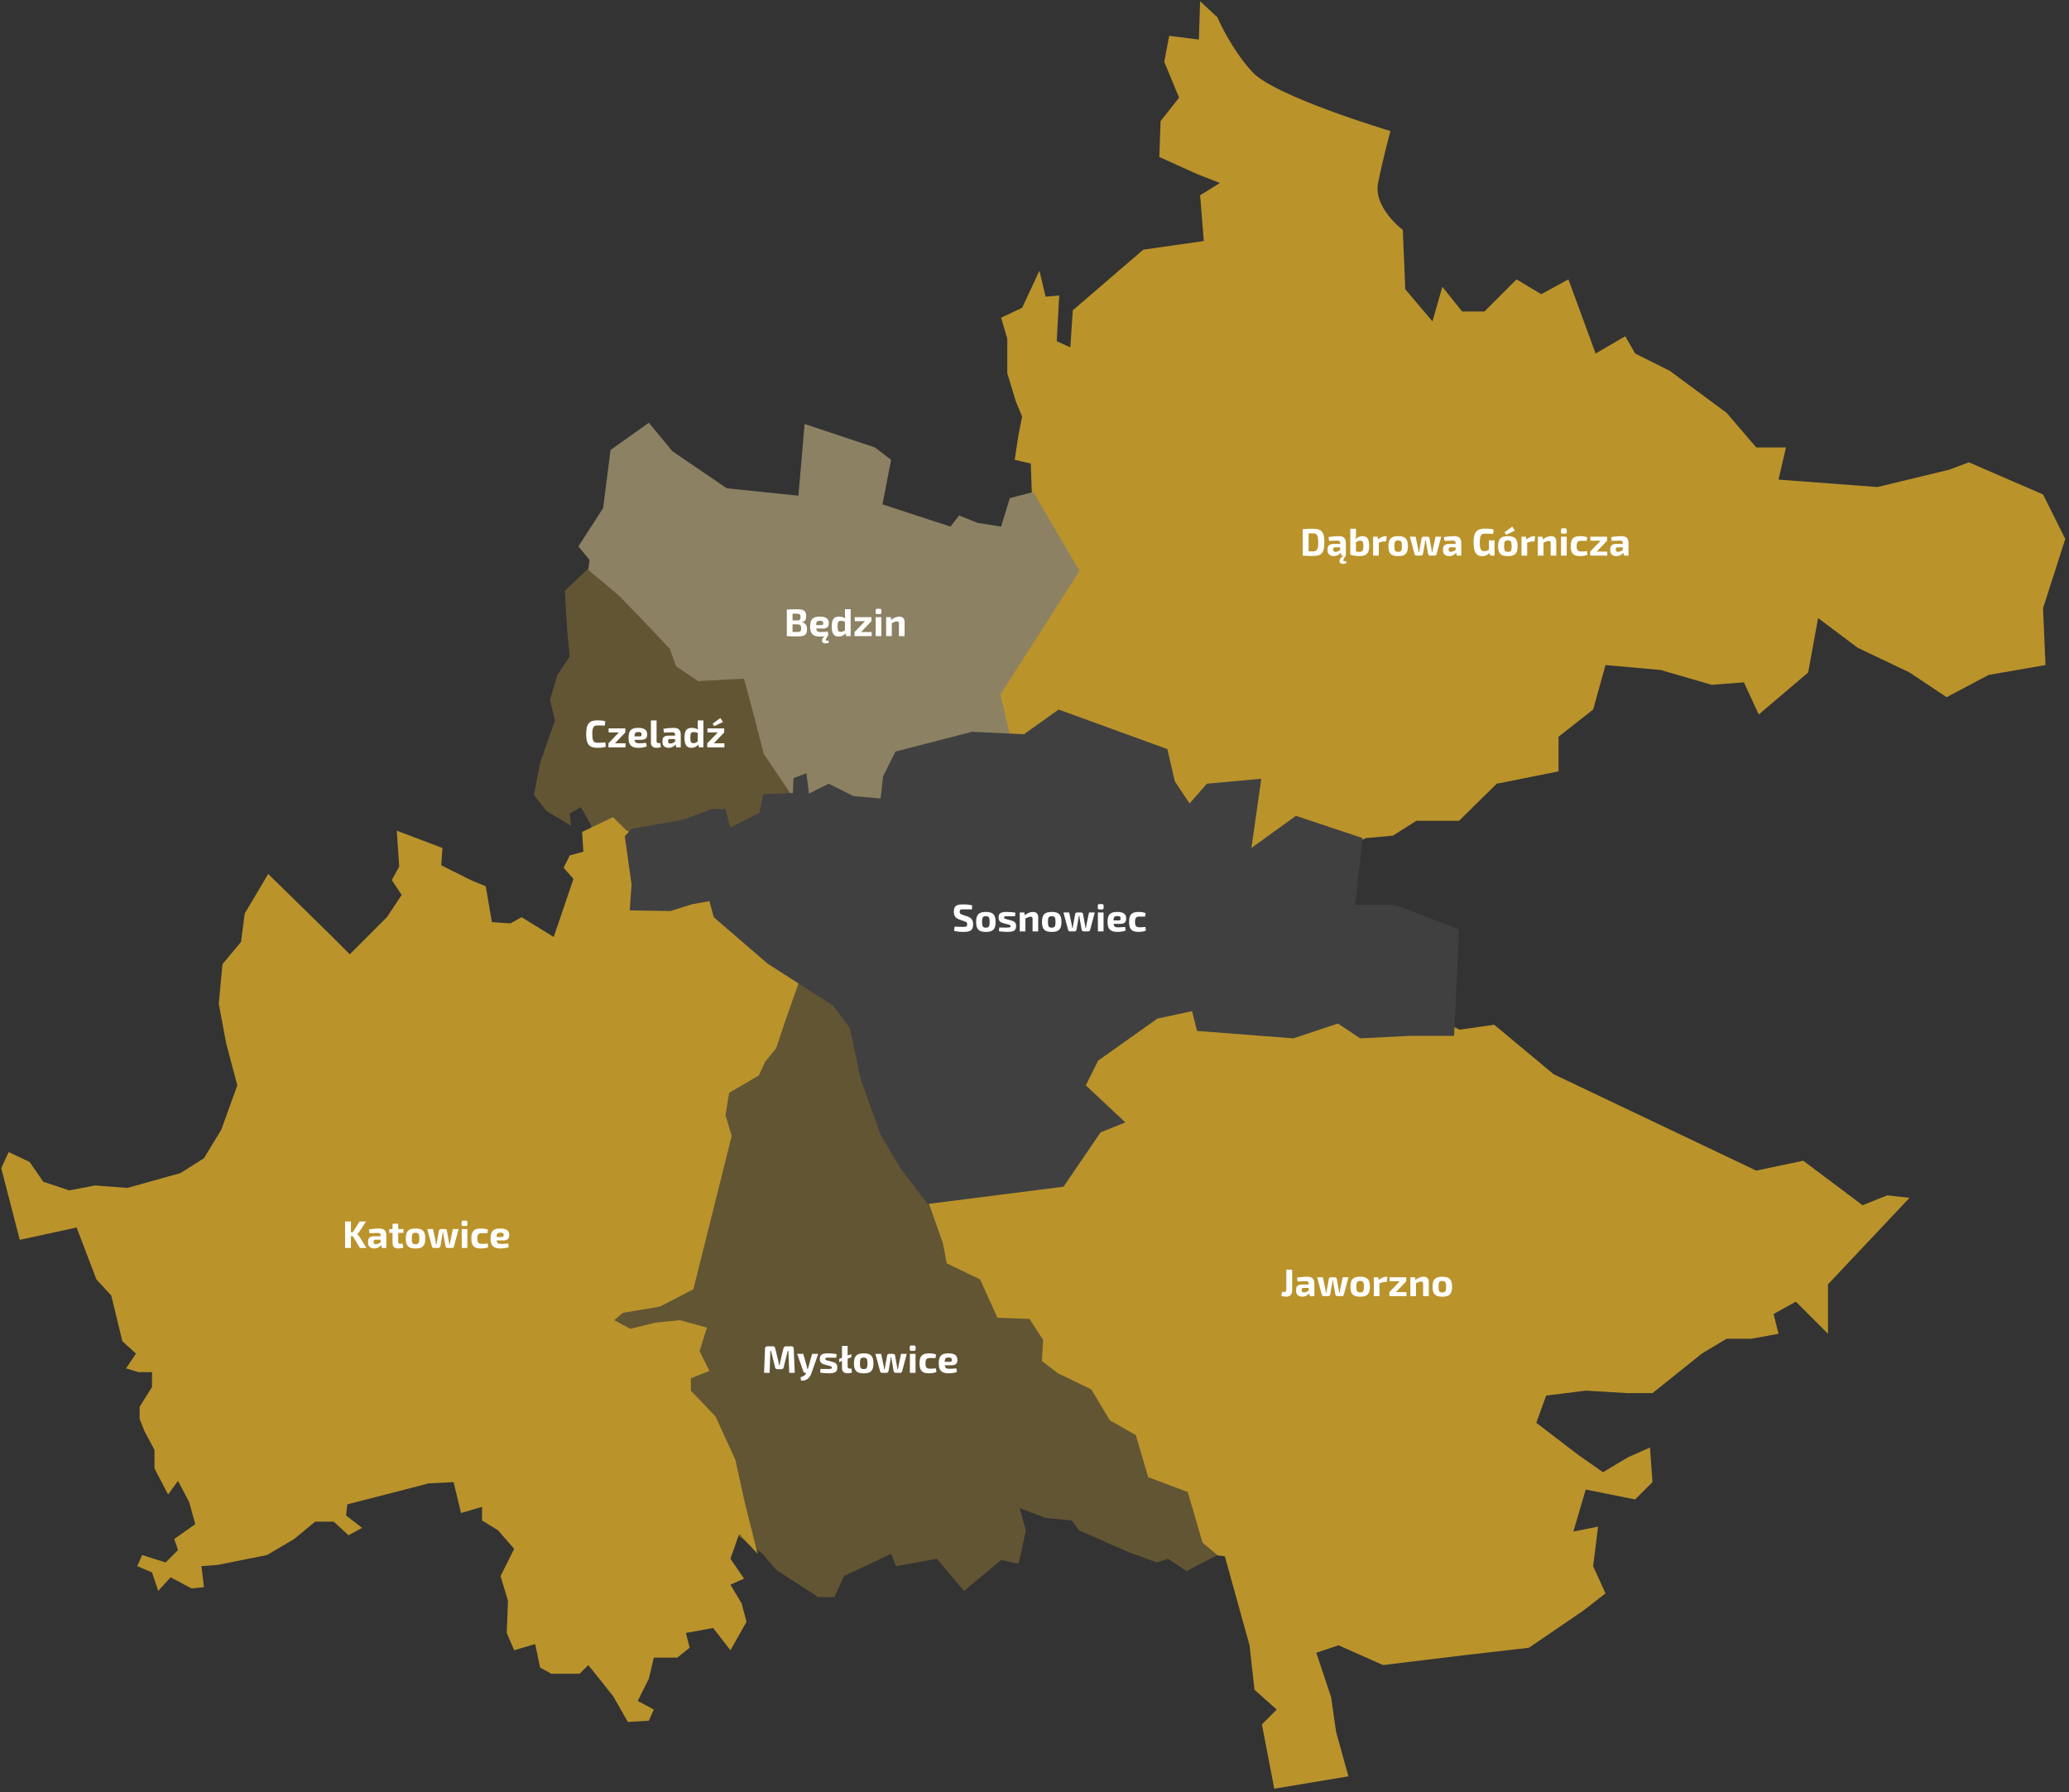 <?xml version="1.0" encoding="UTF-8" standalone="no"?>
<!DOCTYPE svg PUBLIC "-//W3C//DTD SVG 1.1//EN" "http://www.w3.org/Graphics/SVG/1.1/DTD/svg11.dtd">
<svg width="100%" height="100%" viewBox="0 0 837 725" version="1.1" xmlns="http://www.w3.org/2000/svg" xmlns:xlink="http://www.w3.org/1999/xlink" xml:space="preserve" xmlns:serif="http://www.serif.com/" style="fill-rule:evenodd;clip-rule:evenodd;stroke-linejoin:round;stroke-miterlimit:2;">
    <rect x="0" y="0" width="837" height="725" fill="#333333" stroke="none"/>
    <g id="jaworzno" transform="matrix(1,0,0,1,-772.385,-202.609)">
        <path d="M1259.38,831.109L1240.59,825.026L1226.59,813.526C1226.59,813.526 1220.09,812.026 1214.09,809.026C1208.09,806.026 1187.59,779.026 1184.59,774.526C1181.59,770.026 1178.59,765.026 1171.59,755.526C1164.59,746.026 1173.59,745.026 1173.59,745.026L1136.09,700.526C1136.09,700.526 1131.59,697.026 1128.09,685.526C1124.59,674.026 1138.59,680.526 1152.59,677.526C1166.59,674.526 1159.59,675.526 1169.09,669.026C1178.59,662.526 1175.59,647.526 1187.59,637.026C1199.59,626.526 1203.09,613.026 1203.09,613.026L1241.09,597.026L1271.59,594.026L1309.09,589.526L1339.59,607.526L1362.88,619.109L1376.88,617.109L1400.88,637.109L1482.88,676.109L1501.88,672.109L1525.88,690.109L1535.88,686.109L1544.88,687.109L1511.88,722.109L1511.88,742.109L1498.88,729.109L1489.88,734.109L1491.88,742.109L1480.88,744.109L1470.88,744.109L1460.88,750.109L1440.88,766.109L1430.88,766.109L1413.88,765.109L1397.88,767.109L1393.88,778.109L1410.88,791.109L1420.88,798.109L1430.88,792.109L1439.88,788.109L1440.88,802.109L1433.88,809.109L1413.88,805.109L1408.88,822.109L1418.88,820.109L1416.88,836.109L1421.88,847.109L1412.88,854.109L1390.88,869.109L1364.88,872.109L1331.88,876.109L1313.88,868.109L1304.88,871.109L1310.88,889.109L1312.88,903.109L1317.88,921.109L1287.88,926.109L1282.88,900.109L1288.88,894.109L1279.88,886.109L1277.88,868.109L1267.88,832.109L1259.38,831.109Z" style="fill:rgb(186,147,43);"/>
        <g transform="matrix(1,0,0,1,67.237,141.549)">
            <g transform="matrix(15.556,0,0,15.556,1223.18,585.359)">
                <path d="M0.302,-0.69L0.15,-0.69L0.15,-0.163C0.15,-0.128 0.129,-0.11 0.084,-0.11L0.037,-0.11L0.02,-0.008C0.048,0.005 0.111,0.012 0.146,0.012C0.244,0.012 0.302,-0.044 0.302,-0.145L0.302,-0.69Z" style="fill:white;fill-rule:nonzero;"/>
            </g>
            <g transform="matrix(15.556,0,0,15.556,1228.92,585.359)">
                <path d="M0.317,-0.507C0.248,-0.507 0.132,-0.496 0.06,-0.483L0.074,-0.383C0.153,-0.388 0.235,-0.391 0.282,-0.391C0.345,-0.391 0.362,-0.377 0.363,-0.327L0.363,-0.305L0.187,-0.305C0.093,-0.305 0.036,-0.259 0.036,-0.18L0.036,-0.13C0.036,-0.038 0.105,0.012 0.197,0.012C0.284,0.012 0.344,-0.034 0.379,-0.075L0.394,-0L0.511,-0L0.511,-0.326C0.511,-0.465 0.444,-0.507 0.317,-0.507ZM0.182,-0.15L0.182,-0.169C0.182,-0.197 0.194,-0.215 0.23,-0.216L0.363,-0.216L0.363,-0.147C0.321,-0.115 0.274,-0.099 0.24,-0.099C0.2,-0.099 0.182,-0.115 0.182,-0.15Z" style="fill:white;fill-rule:nonzero;"/>
            </g>
            <g transform="matrix(15.556,0,0,15.556,1237.74,585.359)">
                <path d="M0.831,-0.493L0.682,-0.493L0.614,-0.173C0.608,-0.145 0.606,-0.119 0.602,-0.092L0.59,-0.092C0.586,-0.119 0.58,-0.146 0.576,-0.173L0.527,-0.448C0.523,-0.476 0.502,-0.493 0.475,-0.493L0.371,-0.493C0.344,-0.493 0.324,-0.476 0.32,-0.449L0.27,-0.173C0.266,-0.146 0.261,-0.119 0.257,-0.092L0.244,-0.092C0.242,-0.119 0.237,-0.146 0.232,-0.173L0.165,-0.493L0.016,-0.493L0.137,-0.039C0.143,-0.015 0.163,-0 0.188,-0L0.302,-0C0.33,-0 0.352,-0.018 0.356,-0.045L0.405,-0.324L0.417,-0.407L0.429,-0.407C0.434,-0.379 0.436,-0.352 0.44,-0.324L0.49,-0.045C0.494,-0.018 0.516,-0 0.543,-0L0.659,-0C0.684,-0 0.704,-0.015 0.71,-0.039L0.831,-0.493Z" style="fill:white;fill-rule:nonzero;"/>
            </g>
            <g transform="matrix(15.556,0,0,15.556,1250.83,585.359)">
                <path d="M0.294,-0.507C0.109,-0.507 0.04,-0.436 0.04,-0.246C0.04,-0.057 0.109,0.013 0.294,0.013C0.478,0.013 0.547,-0.057 0.547,-0.246C0.547,-0.436 0.478,-0.507 0.294,-0.507ZM0.294,-0.396C0.37,-0.396 0.392,-0.366 0.392,-0.246C0.392,-0.128 0.37,-0.098 0.294,-0.098C0.216,-0.098 0.195,-0.128 0.195,-0.246C0.195,-0.366 0.216,-0.396 0.294,-0.396Z" style="fill:white;fill-rule:nonzero;"/>
            </g>
            <g transform="matrix(15.556,0,0,15.556,1259.96,585.359)">
                <path d="M0.389,-0.507C0.325,-0.507 0.255,-0.476 0.189,-0.42L0.176,-0.493L0.061,-0.493L0.061,-0L0.209,-0L0.209,-0.336C0.276,-0.359 0.317,-0.37 0.36,-0.37L0.4,-0.37L0.415,-0.507L0.389,-0.507Z" style="fill:white;fill-rule:nonzero;"/>
            </g>
            <g transform="matrix(15.556,0,0,15.556,1266.58,585.359)">
                <path d="M0.209,-0.106L0.48,-0.388L0.48,-0.493L0.045,-0.493L0.045,-0.388L0.312,-0.388L0.04,-0.106L0.04,-0L0.485,-0L0.485,-0.106L0.209,-0.106Z" style="fill:white;fill-rule:nonzero;"/>
            </g>
            <g transform="matrix(15.556,0,0,15.556,1274.74,585.359)">
                <path d="M0.403,-0.507C0.332,-0.507 0.26,-0.476 0.192,-0.42L0.181,-0.493L0.061,-0.493L0.061,-0L0.209,-0L0.208,-0.337C0.267,-0.367 0.305,-0.382 0.346,-0.382C0.382,-0.382 0.394,-0.369 0.394,-0.324L0.394,-0L0.541,-0L0.541,-0.37C0.541,-0.459 0.493,-0.507 0.403,-0.507Z" style="fill:white;fill-rule:nonzero;"/>
            </g>
            <g transform="matrix(15.556,0,0,15.556,1284.06,585.359)">
                <path d="M0.294,-0.507C0.109,-0.507 0.04,-0.436 0.04,-0.246C0.04,-0.057 0.109,0.013 0.294,0.013C0.478,0.013 0.547,-0.057 0.547,-0.246C0.547,-0.436 0.478,-0.507 0.294,-0.507ZM0.294,-0.396C0.37,-0.396 0.392,-0.366 0.392,-0.246C0.392,-0.128 0.37,-0.098 0.294,-0.098C0.216,-0.098 0.195,-0.128 0.195,-0.246C0.195,-0.366 0.216,-0.396 0.294,-0.396Z" style="fill:white;fill-rule:nonzero;"/>
            </g>
        </g>
    </g>
    <g id="myslowice" transform="matrix(1,0,0,1,-772.385,-202.609)">
        <path d="M1080.88,831.109L1040.59,801.526C1040.59,801.526 1028.59,797.026 1025.59,792.026C1022.59,787.026 1017.59,776.526 1011.09,761.526C1004.59,746.526 1009.59,758.026 1004.09,747.026C998.585,736.026 1006.09,733.526 1008.09,724.026C1010.09,714.526 1016.09,717.026 1020.59,709.026C1025.09,701.026 1027.59,702.526 1033.59,695.526C1039.59,688.526 1038.59,670.026 1038.59,665.026C1038.59,660.026 1049.59,628.026 1049.59,628.026L1072.09,590.526L1095.09,586.026L1114.59,595.026L1138.59,613.026L1145.59,653.026L1147.88,688.609L1153.88,705.609L1155.38,713.609L1168.88,720.109L1175.88,735.609L1188.88,736.109L1194.38,744.609L1193.88,753.109L1200.38,758.109L1213.88,764.609L1221.38,777.109L1231.88,783.109L1236.88,800.109L1252.88,806.109L1258.88,826.609L1264.88,831.609L1252.38,838.109L1244.88,833.109L1240.38,834.609L1229.38,830.609L1208.88,821.609L1205.88,817.609L1195.38,816.609L1184.88,812.609L1187.38,821.609L1185.38,831.109L1184.38,835.109L1177.38,833.609L1162.38,846.109L1151.38,833.109L1134.88,836.109L1132.88,831.109L1113.88,840.109L1109.88,848.609L1103.38,848.609L1086.38,837.609L1080.88,831.109Z" style="fill:rgb(98,85,52);"/>
        <g transform="matrix(1,0,0,1,-137.763,172.549)">
            <g transform="matrix(15.556,0,0,15.556,1218.36,585.359)">
                <path d="M0.771,-0.69L0.624,-0.69C0.59,-0.69 0.57,-0.673 0.562,-0.641L0.479,-0.297C0.472,-0.264 0.467,-0.232 0.461,-0.2L0.448,-0.2C0.443,-0.232 0.438,-0.264 0.43,-0.297L0.346,-0.641C0.339,-0.673 0.319,-0.69 0.286,-0.69L0.139,-0.69C0.102,-0.69 0.084,-0.67 0.082,-0.633L0.057,-0L0.201,-0L0.221,-0.571L0.238,-0.571L0.343,-0.144C0.35,-0.111 0.371,-0.095 0.405,-0.095L0.505,-0.095C0.539,-0.095 0.56,-0.111 0.567,-0.144L0.672,-0.571L0.689,-0.571L0.712,-0L0.855,-0L0.828,-0.633C0.827,-0.67 0.808,-0.69 0.771,-0.69Z" style="fill:white;fill-rule:nonzero;"/>
            </g>
            <g transform="matrix(15.556,0,0,15.556,1232.53,585.359)">
                <path d="M0.396,-0.493L0.305,-0.174C0.3,-0.153 0.293,-0.125 0.285,-0.1L0.272,-0.1C0.268,-0.125 0.263,-0.15 0.257,-0.174L0.165,-0.493L0.007,-0.493L0.168,-0.036C0.175,-0.014 0.193,-0 0.216,-0L0.244,-0L0.242,0.004C0.217,0.06 0.176,0.093 0.095,0.114L0.107,0.201C0.269,0.22 0.346,0.103 0.379,0.007L0.554,-0.493L0.396,-0.493Z" style="fill:white;fill-rule:nonzero;"/>
            </g>
            <g transform="matrix(15.556,0,0,15.556,1241.23,585.359)">
                <path d="M0.247,-0.507C0.093,-0.507 0.037,-0.469 0.037,-0.366C0.037,-0.288 0.063,-0.243 0.157,-0.216L0.28,-0.183C0.329,-0.169 0.35,-0.167 0.35,-0.137C0.35,-0.105 0.327,-0.1 0.226,-0.1C0.16,-0.1 0.091,-0.1 0.055,-0.102L0.046,-0.006C0.141,0.01 0.23,0.011 0.267,0.011C0.426,0.011 0.493,-0.018 0.493,-0.14C0.493,-0.226 0.455,-0.26 0.371,-0.284L0.245,-0.318C0.198,-0.331 0.18,-0.332 0.18,-0.362C0.18,-0.395 0.198,-0.395 0.275,-0.395C0.337,-0.395 0.402,-0.394 0.465,-0.393L0.475,-0.488C0.414,-0.499 0.318,-0.506 0.247,-0.507Z" style="fill:white;fill-rule:nonzero;"/>
            </g>
            <g transform="matrix(15.556,0,0,15.556,1249.43,585.359)">
                <path d="M0.329,-0.111L0.289,-0.111C0.252,-0.111 0.233,-0.127 0.233,-0.161L0.233,-0.368L0.329,-0.406L0.329,-0.488L0.233,-0.45L0.233,-0.7L0.086,-0.7L0.086,-0.391L0.012,-0.361L0.012,-0.279L0.086,-0.309L0.086,-0.124C0.086,-0.037 0.141,0.012 0.228,0.012C0.26,0.012 0.321,0.005 0.346,-0.008L0.329,-0.111Z" style="fill:white;fill-rule:nonzero;"/>
            </g>
            <g transform="matrix(15.556,0,0,15.556,1254.99,585.359)">
                <path d="M0.294,-0.507C0.109,-0.507 0.04,-0.436 0.04,-0.246C0.04,-0.057 0.109,0.013 0.294,0.013C0.478,0.013 0.547,-0.057 0.547,-0.246C0.547,-0.436 0.478,-0.507 0.294,-0.507ZM0.294,-0.396C0.37,-0.396 0.392,-0.366 0.392,-0.246C0.392,-0.128 0.37,-0.098 0.294,-0.098C0.216,-0.098 0.195,-0.128 0.195,-0.246C0.195,-0.366 0.216,-0.396 0.294,-0.396Z" style="fill:white;fill-rule:nonzero;"/>
            </g>
            <g transform="matrix(15.556,0,0,15.556,1264.05,585.359)">
                <path d="M0.831,-0.493L0.682,-0.493L0.614,-0.173C0.608,-0.145 0.606,-0.119 0.602,-0.092L0.59,-0.092C0.586,-0.119 0.58,-0.146 0.576,-0.173L0.527,-0.448C0.523,-0.476 0.502,-0.493 0.475,-0.493L0.371,-0.493C0.344,-0.493 0.324,-0.476 0.32,-0.449L0.27,-0.173C0.266,-0.146 0.261,-0.119 0.257,-0.092L0.244,-0.092C0.242,-0.119 0.237,-0.146 0.232,-0.173L0.165,-0.493L0.016,-0.493L0.137,-0.039C0.143,-0.015 0.163,-0 0.188,-0L0.302,-0C0.33,-0 0.352,-0.018 0.356,-0.045L0.405,-0.324L0.417,-0.407L0.429,-0.407C0.434,-0.379 0.436,-0.352 0.44,-0.324L0.49,-0.045C0.494,-0.018 0.516,-0 0.543,-0L0.659,-0C0.684,-0 0.704,-0.015 0.71,-0.039L0.831,-0.493Z" style="fill:white;fill-rule:nonzero;"/>
            </g>
            <g transform="matrix(15.556,0,0,15.556,1277.22,585.359)">
                <path d="M0.171,-0.711L0.105,-0.711C0.076,-0.711 0.062,-0.696 0.062,-0.668L0.062,-0.614C0.062,-0.585 0.076,-0.571 0.105,-0.571L0.171,-0.571C0.2,-0.571 0.214,-0.585 0.214,-0.614L0.214,-0.668C0.214,-0.696 0.2,-0.711 0.171,-0.711ZM0.212,-0.493L0.065,-0.493L0.065,-0L0.212,-0L0.212,-0.493Z" style="fill:white;fill-rule:nonzero;"/>
            </g>
            <g transform="matrix(15.556,0,0,15.556,1281.52,585.359)">
                <path d="M0.289,-0.507C0.107,-0.507 0.04,-0.438 0.04,-0.247C0.04,-0.057 0.106,0.012 0.287,0.012C0.354,0.012 0.425,0.002 0.478,-0.021L0.465,-0.117C0.408,-0.109 0.345,-0.108 0.314,-0.108C0.225,-0.108 0.195,-0.138 0.195,-0.247C0.195,-0.356 0.225,-0.386 0.314,-0.386C0.351,-0.386 0.401,-0.385 0.455,-0.384L0.471,-0.476C0.417,-0.5 0.34,-0.507 0.289,-0.507Z" style="fill:white;fill-rule:nonzero;"/>
            </g>
            <g transform="matrix(15.556,0,0,15.556,1289.29,585.359)">
                <path d="M0.314,-0.106C0.239,-0.106 0.207,-0.122 0.197,-0.197L0.375,-0.197C0.482,-0.197 0.525,-0.245 0.525,-0.335C0.524,-0.448 0.459,-0.507 0.291,-0.507C0.112,-0.507 0.04,-0.441 0.04,-0.246C0.04,-0.064 0.11,0.012 0.297,0.012C0.367,0.012 0.454,0.003 0.512,-0.025L0.498,-0.117C0.431,-0.11 0.359,-0.106 0.314,-0.106ZM0.296,-0.399C0.36,-0.399 0.38,-0.383 0.38,-0.337C0.38,-0.309 0.374,-0.286 0.334,-0.286L0.194,-0.286C0.198,-0.379 0.222,-0.4 0.296,-0.399Z" style="fill:white;fill-rule:nonzero;"/>
            </g>
        </g>
    </g>
    <g id="Czeladź" transform="matrix(1,0,0,1,-772.385,-202.609)">
        <path d="M1011.38,536.109L1007.38,529.109L1002.88,531.609L1003.38,536.609L993.385,530.609L988.385,524.109L990.885,511.109L996.885,494.109L994.885,485.609L997.885,475.609L1002.88,468.109L1001.88,458.109L1000.88,441.609L1011.88,431.109L1032.59,428.526L1048.09,436.526L1087.09,462.026L1092.09,469.026L1117.09,499.526L1113.09,522.526L1117.59,544.526L1082.09,554.526L1063.59,559.026C1063.59,559.026 1038.09,563.526 1033.59,560.026C1029.09,556.526 1015.59,552.526 1015.59,552.526L1011.38,536.109Z" style="fill:rgb(98,85,52);"/>
        <g transform="matrix(1,0,0,1,-220.763,-80.451)">
            <g transform="matrix(15.556,0,0,15.556,1229.55,585.359)">
                <path d="M0.337,-0.702C0.124,-0.702 0.047,-0.608 0.047,-0.345C0.047,-0.082 0.124,0.012 0.337,0.012C0.436,0.012 0.494,0.004 0.558,-0.016L0.545,-0.129C0.484,-0.121 0.429,-0.12 0.337,-0.12C0.237,-0.12 0.207,-0.171 0.207,-0.345C0.207,-0.519 0.237,-0.57 0.337,-0.57C0.424,-0.57 0.466,-0.569 0.531,-0.565L0.544,-0.679C0.481,-0.695 0.434,-0.702 0.337,-0.702Z" style="fill:white;fill-rule:nonzero;"/>
            </g>
            <g transform="matrix(15.556,0,0,15.556,1238.66,585.359)">
                <path d="M0.209,-0.106L0.48,-0.388L0.48,-0.493L0.045,-0.493L0.045,-0.388L0.312,-0.388L0.04,-0.106L0.04,-0L0.485,-0L0.485,-0.106L0.209,-0.106Z" style="fill:white;fill-rule:nonzero;"/>
            </g>
            <g transform="matrix(15.556,0,0,15.556,1246.8,585.359)">
                <path d="M0.314,-0.106C0.239,-0.106 0.207,-0.122 0.197,-0.197L0.375,-0.197C0.482,-0.197 0.525,-0.245 0.525,-0.335C0.524,-0.448 0.459,-0.507 0.291,-0.507C0.112,-0.507 0.04,-0.441 0.04,-0.246C0.04,-0.064 0.11,0.012 0.297,0.012C0.367,0.012 0.454,0.003 0.512,-0.025L0.498,-0.117C0.431,-0.11 0.359,-0.106 0.314,-0.106ZM0.296,-0.399C0.36,-0.399 0.38,-0.383 0.38,-0.337C0.38,-0.309 0.374,-0.286 0.334,-0.286L0.194,-0.286C0.198,-0.379 0.222,-0.4 0.296,-0.399Z" style="fill:white;fill-rule:nonzero;"/>
            </g>
            <g transform="matrix(15.556,0,0,15.556,1255.51,585.359)">
                <path d="M0.209,-0.7L0.062,-0.7L0.062,-0.124C0.062,-0.037 0.117,0.012 0.204,0.012C0.236,0.012 0.297,0.005 0.322,-0.008L0.305,-0.111L0.265,-0.111C0.228,-0.111 0.209,-0.127 0.209,-0.161L0.209,-0.7Z" style="fill:white;fill-rule:nonzero;"/>
            </g>
            <g transform="matrix(15.556,0,0,15.556,1260.59,585.359)">
                <path d="M0.317,-0.507C0.248,-0.507 0.132,-0.496 0.06,-0.483L0.074,-0.383C0.153,-0.388 0.235,-0.391 0.282,-0.391C0.345,-0.391 0.362,-0.377 0.363,-0.327L0.363,-0.305L0.187,-0.305C0.093,-0.305 0.036,-0.259 0.036,-0.18L0.036,-0.13C0.036,-0.038 0.105,0.012 0.197,0.012C0.284,0.012 0.344,-0.034 0.379,-0.075L0.394,-0L0.511,-0L0.511,-0.326C0.511,-0.465 0.444,-0.507 0.317,-0.507ZM0.182,-0.15L0.182,-0.169C0.182,-0.197 0.194,-0.215 0.23,-0.216L0.363,-0.216L0.363,-0.147C0.321,-0.115 0.274,-0.099 0.24,-0.099C0.2,-0.099 0.182,-0.115 0.182,-0.15Z" style="fill:white;fill-rule:nonzero;"/>
            </g>
            <g transform="matrix(15.556,0,0,15.556,1269.41,585.359)">
                <path d="M0.385,-0.7L0.385,-0.566C0.385,-0.53 0.387,-0.496 0.39,-0.463C0.345,-0.494 0.288,-0.507 0.23,-0.507C0.106,-0.507 0.041,-0.448 0.041,-0.251C0.041,-0.083 0.09,0.012 0.216,0.012C0.303,0.012 0.365,-0.027 0.405,-0.073L0.416,-0L0.533,-0L0.533,-0.7L0.385,-0.7ZM0.193,-0.252C0.193,-0.376 0.217,-0.397 0.28,-0.397C0.321,-0.397 0.349,-0.388 0.385,-0.378L0.385,-0.15C0.343,-0.123 0.319,-0.11 0.275,-0.11C0.217,-0.11 0.193,-0.134 0.193,-0.252Z" style="fill:white;fill-rule:nonzero;"/>
            </g>
            <g transform="matrix(15.556,0,0,15.556,1278.65,585.359)">
                <path d="M0.447,-0.66L0.379,-0.762L0.178,-0.614L0.222,-0.551L0.447,-0.66ZM0.209,-0.106L0.48,-0.388L0.48,-0.493L0.045,-0.493L0.045,-0.388L0.312,-0.388L0.04,-0.106L0.04,-0L0.485,-0L0.485,-0.106L0.209,-0.106Z" style="fill:white;fill-rule:nonzero;"/>
            </g>
        </g>
    </g>
    <g id="dg" transform="matrix(1,0,0,1,-772.385,-202.609)">
        <path d="M1324.88,541.609L1335.88,540.609L1345.35,534.609L1362.63,534.609L1377.88,519.609L1402.88,514.609L1402.88,500.609L1416.88,489.609L1421.88,471.609L1444.17,473.609L1464.88,479.609L1477.88,478.609L1483.88,491.609L1503.88,474.609L1507.88,452.609L1523.88,464.609L1544.88,474.609L1559.88,484.609L1576.88,475.609L1599.88,471.609L1598.88,448.609L1607.88,420.609L1598.88,402.609L1568.88,389.609L1560.88,392.609L1531.88,399.609L1491.88,396.609L1494.88,383.609L1482.88,383.609L1470.88,369.609L1447.88,352.609L1433.88,345.609L1429.88,338.609L1417.88,345.609L1406.88,315.609L1395.88,321.609L1385.88,315.609L1372.88,328.609L1363.88,328.609L1355.88,318.609L1351.88,332.609L1340.88,319.609L1339.88,295.609C1339.88,295.609 1327.88,286.609 1329.88,276.609C1331.88,266.609 1334.88,255.609 1334.88,255.609C1334.88,255.609 1287.88,241.609 1278.88,231.609C1269.88,221.609 1264.88,209.609 1264.88,209.609L1257.88,203.109L1257.38,218.609L1245.38,217.109L1243.38,227.609L1249.38,242.109L1241.88,251.609L1241.38,266.109L1256.88,273.109L1265.88,276.609L1257.88,281.609L1259.38,300.109L1234.88,303.609L1206.38,328.109L1205.38,343.109L1199.88,340.609L1200.88,322.109L1195.38,322.609L1192.88,312.109L1185.88,327.109L1177.38,331.109L1179.88,339.609L1179.88,353.609L1183.38,365.109L1185.88,371.109L1184.38,378.609L1182.88,388.609L1189.38,390.109L1189.88,404.109L1188.88,412.109L1179.88,420.109L1178.88,427.609L1171.88,430.609L1162.38,436.609L1165.38,441.609L1159.88,445.109L1155.38,444.609L1141.88,458.609L1151.88,464.109L1152.88,477.109L1155.88,486.109L1152.38,495.109L1156.88,500.609L1175.59,510.526L1202.59,520.526L1255.59,539.526L1248.59,573.526L1290.59,559.526L1324.88,541.609Z" style="fill:rgb(186,147,43);"/>
        <g transform="matrix(1,0,0,1,107,-158)">
            <g transform="matrix(15.556,0,0,15.556,1191.32,585.359)">
                <path d="M0.338,-0.699C0.233,-0.699 0.149,-0.695 0.07,-0.69L0.07,-0C0.149,0.005 0.234,0.009 0.338,0.009C0.555,0.009 0.632,-0.072 0.632,-0.345C0.632,-0.618 0.555,-0.699 0.338,-0.699ZM0.338,-0.111C0.296,-0.111 0.257,-0.112 0.222,-0.112L0.222,-0.579C0.257,-0.579 0.294,-0.58 0.338,-0.58C0.441,-0.58 0.472,-0.526 0.472,-0.345C0.472,-0.164 0.441,-0.111 0.338,-0.111Z" style="fill:white;fill-rule:nonzero;"/>
            </g>
            <g transform="matrix(15.556,0,0,15.556,1201.9,585.359)">
                <path d="M0.513,0.139C0.463,0.152 0.431,0.143 0.45,0.1C0.467,0.061 0.488,0.031 0.51,-0L0.511,-0L0.511,-0.326C0.511,-0.465 0.444,-0.507 0.317,-0.507C0.248,-0.507 0.132,-0.496 0.06,-0.483L0.074,-0.383C0.153,-0.388 0.235,-0.391 0.282,-0.391C0.345,-0.391 0.362,-0.377 0.363,-0.327L0.363,-0.305L0.187,-0.305C0.093,-0.305 0.036,-0.259 0.036,-0.18L0.036,-0.13C0.036,-0.038 0.105,0.012 0.197,0.012C0.284,0.012 0.344,-0.034 0.379,-0.075L0.394,-0L0.448,-0C0.391,0.039 0.362,0.079 0.351,0.111C0.327,0.182 0.381,0.249 0.526,0.193L0.513,0.139ZM0.182,-0.15L0.182,-0.169C0.182,-0.197 0.194,-0.215 0.23,-0.216L0.363,-0.216L0.363,-0.147C0.321,-0.115 0.274,-0.099 0.24,-0.099C0.2,-0.099 0.182,-0.115 0.182,-0.15Z" style="fill:white;fill-rule:nonzero;"/>
            </g>
            <g transform="matrix(15.556,0,0,15.556,1210.72,585.359)">
                <path d="M0.37,-0.507C0.305,-0.507 0.242,-0.476 0.194,-0.426C0.205,-0.463 0.208,-0.502 0.208,-0.543L0.207,-0.7L0.059,-0.7L0.059,-0.026C0.12,-0 0.24,0.012 0.31,0.012C0.507,0.012 0.551,-0.1 0.551,-0.251C0.551,-0.434 0.497,-0.507 0.37,-0.507ZM0.307,-0.098C0.279,-0.097 0.24,-0.1 0.207,-0.108L0.206,-0.347C0.243,-0.371 0.272,-0.389 0.311,-0.389C0.384,-0.389 0.399,-0.357 0.399,-0.25C0.399,-0.133 0.374,-0.1 0.307,-0.098Z" style="fill:white;fill-rule:nonzero;"/>
            </g>
            <g transform="matrix(15.556,0,0,15.556,1219.92,585.359)">
                <path d="M0.389,-0.507C0.325,-0.507 0.255,-0.476 0.189,-0.42L0.176,-0.493L0.061,-0.493L0.061,-0L0.209,-0L0.209,-0.336C0.276,-0.359 0.317,-0.37 0.36,-0.37L0.4,-0.37L0.415,-0.507L0.389,-0.507Z" style="fill:white;fill-rule:nonzero;"/>
            </g>
            <g transform="matrix(15.556,0,0,15.556,1226.44,585.359)">
                <path d="M0.294,-0.507C0.109,-0.507 0.04,-0.436 0.04,-0.246C0.04,-0.057 0.109,0.013 0.294,0.013C0.478,0.013 0.547,-0.057 0.547,-0.246C0.547,-0.436 0.478,-0.507 0.294,-0.507ZM0.294,-0.396C0.37,-0.396 0.392,-0.366 0.392,-0.246C0.392,-0.128 0.37,-0.098 0.294,-0.098C0.216,-0.098 0.195,-0.128 0.195,-0.246C0.195,-0.366 0.216,-0.396 0.294,-0.396Z" style="fill:white;fill-rule:nonzero;"/>
            </g>
            <g transform="matrix(15.556,0,0,15.556,1235.5,585.359)">
                <path d="M0.831,-0.493L0.682,-0.493L0.614,-0.173C0.608,-0.145 0.606,-0.119 0.602,-0.092L0.59,-0.092C0.586,-0.119 0.58,-0.146 0.576,-0.173L0.527,-0.448C0.523,-0.476 0.502,-0.493 0.475,-0.493L0.371,-0.493C0.344,-0.493 0.324,-0.476 0.32,-0.449L0.27,-0.173C0.266,-0.146 0.261,-0.119 0.257,-0.092L0.244,-0.092C0.242,-0.119 0.237,-0.146 0.232,-0.173L0.165,-0.493L0.016,-0.493L0.137,-0.039C0.143,-0.015 0.163,-0 0.188,-0L0.302,-0C0.33,-0 0.352,-0.018 0.356,-0.045L0.405,-0.324L0.417,-0.407L0.429,-0.407C0.434,-0.379 0.436,-0.352 0.44,-0.324L0.49,-0.045C0.494,-0.018 0.516,-0 0.543,-0L0.659,-0C0.684,-0 0.704,-0.015 0.71,-0.039L0.831,-0.493Z" style="fill:white;fill-rule:nonzero;"/>
            </g>
            <g transform="matrix(15.556,0,0,15.556,1248.59,585.359)">
                <path d="M0.317,-0.507C0.248,-0.507 0.132,-0.496 0.06,-0.483L0.074,-0.383C0.153,-0.388 0.235,-0.391 0.282,-0.391C0.345,-0.391 0.362,-0.377 0.363,-0.327L0.363,-0.305L0.187,-0.305C0.093,-0.305 0.036,-0.259 0.036,-0.18L0.036,-0.13C0.036,-0.038 0.105,0.012 0.197,0.012C0.284,0.012 0.344,-0.034 0.379,-0.075L0.394,-0L0.511,-0L0.511,-0.326C0.511,-0.465 0.444,-0.507 0.317,-0.507ZM0.182,-0.15L0.182,-0.169C0.182,-0.197 0.194,-0.215 0.23,-0.216L0.363,-0.216L0.363,-0.147C0.321,-0.115 0.274,-0.099 0.24,-0.099C0.2,-0.099 0.182,-0.115 0.182,-0.15Z" style="fill:white;fill-rule:nonzero;"/>
            </g>
            <g transform="matrix(15.556,0,0,15.556,1260.79,585.359)">
                <path d="M0.445,-0.398L0.445,-0.152C0.411,-0.133 0.37,-0.117 0.321,-0.117C0.235,-0.117 0.208,-0.17 0.208,-0.342C0.208,-0.542 0.246,-0.572 0.361,-0.572C0.421,-0.572 0.488,-0.57 0.556,-0.567L0.568,-0.679C0.503,-0.697 0.437,-0.703 0.356,-0.703C0.129,-0.703 0.047,-0.62 0.047,-0.347C0.047,-0.094 0.112,0.013 0.267,0.013C0.362,0.013 0.431,-0.033 0.466,-0.07L0.48,-0L0.592,-0L0.592,-0.398L0.445,-0.398Z" style="fill:white;fill-rule:nonzero;"/>
            </g>
            <g transform="matrix(15.556,0,0,15.556,1270.82,585.359)">
                <path d="M0.407,-0.754L0.206,-0.606L0.25,-0.543L0.475,-0.652L0.407,-0.754ZM0.294,-0.507C0.109,-0.507 0.04,-0.436 0.04,-0.246C0.04,-0.057 0.109,0.013 0.294,0.013C0.478,0.013 0.547,-0.057 0.547,-0.246C0.547,-0.436 0.478,-0.507 0.294,-0.507ZM0.294,-0.396C0.37,-0.396 0.392,-0.366 0.392,-0.246C0.392,-0.128 0.37,-0.098 0.294,-0.098C0.216,-0.098 0.195,-0.128 0.195,-0.246C0.195,-0.366 0.216,-0.396 0.294,-0.396Z" style="fill:white;fill-rule:nonzero;"/>
            </g>
            <g transform="matrix(15.556,0,0,15.556,1279.95,585.359)">
                <path d="M0.389,-0.507C0.325,-0.507 0.255,-0.476 0.189,-0.42L0.176,-0.493L0.061,-0.493L0.061,-0L0.209,-0L0.209,-0.336C0.276,-0.359 0.317,-0.37 0.36,-0.37L0.4,-0.37L0.415,-0.507L0.389,-0.507Z" style="fill:white;fill-rule:nonzero;"/>
            </g>
            <g transform="matrix(15.556,0,0,15.556,1286.56,585.359)">
                <path d="M0.403,-0.507C0.332,-0.507 0.26,-0.476 0.192,-0.42L0.181,-0.493L0.061,-0.493L0.061,-0L0.209,-0L0.208,-0.337C0.267,-0.367 0.305,-0.382 0.346,-0.382C0.382,-0.382 0.394,-0.369 0.394,-0.324L0.394,-0L0.541,-0L0.541,-0.37C0.541,-0.459 0.493,-0.507 0.403,-0.507Z" style="fill:white;fill-rule:nonzero;"/>
            </g>
            <g transform="matrix(15.556,0,0,15.556,1295.88,585.359)">
                <path d="M0.171,-0.711L0.105,-0.711C0.076,-0.711 0.062,-0.696 0.062,-0.668L0.062,-0.614C0.062,-0.585 0.076,-0.571 0.105,-0.571L0.171,-0.571C0.2,-0.571 0.214,-0.585 0.214,-0.614L0.214,-0.668C0.214,-0.696 0.2,-0.711 0.171,-0.711ZM0.212,-0.493L0.065,-0.493L0.065,-0L0.212,-0L0.212,-0.493Z" style="fill:white;fill-rule:nonzero;"/>
            </g>
            <g transform="matrix(15.556,0,0,15.556,1300.18,585.359)">
                <path d="M0.289,-0.507C0.107,-0.507 0.04,-0.438 0.04,-0.247C0.04,-0.057 0.106,0.012 0.287,0.012C0.354,0.012 0.425,0.002 0.478,-0.021L0.465,-0.117C0.408,-0.109 0.345,-0.108 0.314,-0.108C0.225,-0.108 0.195,-0.138 0.195,-0.247C0.195,-0.356 0.225,-0.386 0.314,-0.386C0.351,-0.386 0.401,-0.385 0.455,-0.384L0.471,-0.476C0.417,-0.5 0.34,-0.507 0.289,-0.507Z" style="fill:white;fill-rule:nonzero;"/>
            </g>
            <g transform="matrix(15.556,0,0,15.556,1308.06,585.359)">
                <path d="M0.209,-0.106L0.48,-0.388L0.48,-0.493L0.045,-0.493L0.045,-0.388L0.312,-0.388L0.04,-0.106L0.04,-0L0.485,-0L0.485,-0.106L0.209,-0.106Z" style="fill:white;fill-rule:nonzero;"/>
            </g>
            <g transform="matrix(15.556,0,0,15.556,1316.23,585.359)">
                <path d="M0.317,-0.507C0.248,-0.507 0.132,-0.496 0.06,-0.483L0.074,-0.383C0.153,-0.388 0.235,-0.391 0.282,-0.391C0.345,-0.391 0.362,-0.377 0.363,-0.327L0.363,-0.305L0.187,-0.305C0.093,-0.305 0.036,-0.259 0.036,-0.18L0.036,-0.13C0.036,-0.038 0.105,0.012 0.197,0.012C0.284,0.012 0.344,-0.034 0.379,-0.075L0.394,-0L0.511,-0L0.511,-0.326C0.511,-0.465 0.444,-0.507 0.317,-0.507ZM0.182,-0.15L0.182,-0.169C0.182,-0.197 0.194,-0.215 0.23,-0.216L0.363,-0.216L0.363,-0.147C0.321,-0.115 0.274,-0.099 0.24,-0.099C0.2,-0.099 0.182,-0.115 0.182,-0.15Z" style="fill:white;fill-rule:nonzero;"/>
            </g>
        </g>
    </g>
    <g id="katowice" transform="matrix(1,0,0,1,-772.385,-202.609)">
        <path d="M1095.88,599.109L1090.38,614.609L1086.38,626.609L1081.88,632.109L1079.38,637.609L1067.38,644.609L1065.88,653.609L1068.38,662.109L1052.88,724.109L1039.38,731.109L1024.38,733.609L1020.88,736.609L1027.38,740.109L1037.38,737.609L1047.38,736.609L1058.38,739.609L1055.38,749.109L1059.38,757.109L1051.88,760.109L1051.88,765.109L1061.88,775.609L1069.88,793.109L1073.38,809.109L1078.88,831.109L1071.38,823.109L1067.88,833.109L1073.38,841.109L1067.88,843.609L1072.38,851.109L1074.38,858.609L1067.88,870.109L1060.88,861.109L1049.88,863.109L1051.38,869.109L1046.38,873.109L1036.88,873.109L1034.88,881.609L1030.38,890.609L1036.88,894.109L1034.88,898.609L1026.38,899.109L1020.38,888.609L1010.38,876.109L1006.88,879.609L995.385,879.609L990.885,877.109L988.885,867.609L980.385,870.109L977.385,863.109L977.885,850.109L974.885,840.109L980.385,829.109L973.885,821.609L967.385,817.609L967.385,812.109L958.885,814.609L955.885,802.109L945.885,802.609L912.885,811.109L912.385,815.609L918.885,820.609L913.385,823.609L907.385,818.109L899.885,818.109L891.385,825.109L880.385,831.609L860.385,835.609L853.885,836.109L854.885,844.609L849.885,845.109L841.385,840.609L836.385,846.109L833.885,838.609L827.885,836.109L829.885,831.609L839.385,834.609L844.385,829.609L842.885,825.109L851.385,819.109L848.885,810.109L844.385,801.609L840.385,807.109L834.885,796.609L834.885,789.109L830.885,781.609L828.885,776.609L828.885,771.609L833.885,763.609L833.885,757.609L828.385,757.609L823.385,756.109L827.385,750.109L821.885,745.109L817.385,726.609L811.385,720.109L803.385,699.109L780.385,704.109L772.885,675.109L775.885,668.609L784.385,672.609L789.885,680.609L800.385,684.109L810.885,682.109L823.885,683.109L845.385,677.109L854.885,671.109L861.885,659.609L868.385,641.609L863.885,624.609L860.885,608.609L862.385,592.609L869.885,583.609L871.385,572.109L880.885,556.109L906.385,581.109L913.885,588.609L928.885,573.609L934.885,564.609L930.885,558.609L933.885,553.109L932.885,538.609L951.385,545.609L950.885,552.609L962.885,558.609L968.885,561.109L971.385,575.609L978.885,576.109L983.385,573.609L996.385,581.609L1004.38,558.109L1000.38,553.609L1002.88,548.609L1008.38,547.109L1007.88,539.109L1020.38,533.109L1025.88,538.609L1051.59,550.526L1072.09,555.026L1093.59,582.026L1095.88,599.109Z" style="fill:rgb(186,147,43);"/>
        <g transform="matrix(1,0,0,1,-313.263,122.049)">
            <g transform="matrix(15.556,0,0,15.556,1224.16,585.359)">
                <path d="M0.456,-0L0.626,-0L0.444,-0.295C0.43,-0.318 0.406,-0.342 0.386,-0.356L0.386,-0.36C0.406,-0.375 0.422,-0.39 0.436,-0.415L0.614,-0.69L0.449,-0.69L0.273,-0.413L0.215,-0.413C0.22,-0.44 0.222,-0.468 0.222,-0.495L0.222,-0.69L0.07,-0.69L0.07,-0L0.222,-0L0.222,-0.238C0.222,-0.258 0.219,-0.281 0.215,-0.304L0.274,-0.304L0.456,-0Z" style="fill:white;fill-rule:nonzero;"/>
            </g>
            <g transform="matrix(15.556,0,0,15.556,1233.98,585.359)">
                <path d="M0.317,-0.507C0.248,-0.507 0.132,-0.496 0.06,-0.483L0.074,-0.383C0.153,-0.388 0.235,-0.391 0.282,-0.391C0.345,-0.391 0.362,-0.377 0.363,-0.327L0.363,-0.305L0.187,-0.305C0.093,-0.305 0.036,-0.259 0.036,-0.18L0.036,-0.13C0.036,-0.038 0.105,0.012 0.197,0.012C0.284,0.012 0.344,-0.034 0.379,-0.075L0.394,-0L0.511,-0L0.511,-0.326C0.511,-0.465 0.444,-0.507 0.317,-0.507ZM0.182,-0.15L0.182,-0.169C0.182,-0.197 0.194,-0.215 0.23,-0.216L0.363,-0.216L0.363,-0.147C0.321,-0.115 0.274,-0.099 0.24,-0.099C0.2,-0.099 0.182,-0.115 0.182,-0.15Z" style="fill:white;fill-rule:nonzero;"/>
            </g>
            <g transform="matrix(15.556,0,0,15.556,1242.8,585.359)">
                <path d="M0.39,-0.394L0.39,-0.493L0.253,-0.493L0.253,-0.631L0.106,-0.631L0.106,-0.493L0.019,-0.488L0.019,-0.394L0.106,-0.394L0.106,-0.13C0.106,-0.04 0.158,0.012 0.247,0.012C0.282,0.012 0.349,0.005 0.386,-0.008L0.37,-0.111L0.307,-0.111C0.267,-0.111 0.253,-0.124 0.253,-0.161L0.253,-0.394L0.39,-0.394Z" style="fill:white;fill-rule:nonzero;"/>
            </g>
            <g transform="matrix(15.556,0,0,15.556,1249.19,585.359)">
                <path d="M0.294,-0.507C0.109,-0.507 0.04,-0.436 0.04,-0.246C0.04,-0.057 0.109,0.013 0.294,0.013C0.478,0.013 0.547,-0.057 0.547,-0.246C0.547,-0.436 0.478,-0.507 0.294,-0.507ZM0.294,-0.396C0.37,-0.396 0.392,-0.366 0.392,-0.246C0.392,-0.128 0.37,-0.098 0.294,-0.098C0.216,-0.098 0.195,-0.128 0.195,-0.246C0.195,-0.366 0.216,-0.396 0.294,-0.396Z" style="fill:white;fill-rule:nonzero;"/>
            </g>
            <g transform="matrix(15.556,0,0,15.556,1258.25,585.359)">
                <path d="M0.831,-0.493L0.682,-0.493L0.614,-0.173C0.608,-0.145 0.606,-0.119 0.602,-0.092L0.59,-0.092C0.586,-0.119 0.58,-0.146 0.576,-0.173L0.527,-0.448C0.523,-0.476 0.502,-0.493 0.475,-0.493L0.371,-0.493C0.344,-0.493 0.324,-0.476 0.32,-0.449L0.27,-0.173C0.266,-0.146 0.261,-0.119 0.257,-0.092L0.244,-0.092C0.242,-0.119 0.237,-0.146 0.232,-0.173L0.165,-0.493L0.016,-0.493L0.137,-0.039C0.143,-0.015 0.163,-0 0.188,-0L0.302,-0C0.33,-0 0.352,-0.018 0.356,-0.045L0.405,-0.324L0.417,-0.407L0.429,-0.407C0.434,-0.379 0.436,-0.352 0.44,-0.324L0.49,-0.045C0.494,-0.018 0.516,-0 0.543,-0L0.659,-0C0.684,-0 0.704,-0.015 0.71,-0.039L0.831,-0.493Z" style="fill:white;fill-rule:nonzero;"/>
            </g>
            <g transform="matrix(15.556,0,0,15.556,1271.42,585.359)">
                <path d="M0.171,-0.711L0.105,-0.711C0.076,-0.711 0.062,-0.696 0.062,-0.668L0.062,-0.614C0.062,-0.585 0.076,-0.571 0.105,-0.571L0.171,-0.571C0.2,-0.571 0.214,-0.585 0.214,-0.614L0.214,-0.668C0.214,-0.696 0.2,-0.711 0.171,-0.711ZM0.212,-0.493L0.065,-0.493L0.065,-0L0.212,-0L0.212,-0.493Z" style="fill:white;fill-rule:nonzero;"/>
            </g>
            <g transform="matrix(15.556,0,0,15.556,1275.71,585.359)">
                <path d="M0.289,-0.507C0.107,-0.507 0.04,-0.438 0.04,-0.247C0.04,-0.057 0.106,0.012 0.287,0.012C0.354,0.012 0.425,0.002 0.478,-0.021L0.465,-0.117C0.408,-0.109 0.345,-0.108 0.314,-0.108C0.225,-0.108 0.195,-0.138 0.195,-0.247C0.195,-0.356 0.225,-0.386 0.314,-0.386C0.351,-0.386 0.401,-0.385 0.455,-0.384L0.471,-0.476C0.417,-0.5 0.34,-0.507 0.289,-0.507Z" style="fill:white;fill-rule:nonzero;"/>
            </g>
            <g transform="matrix(15.556,0,0,15.556,1283.49,585.359)">
                <path d="M0.314,-0.106C0.239,-0.106 0.207,-0.122 0.197,-0.197L0.375,-0.197C0.482,-0.197 0.525,-0.245 0.525,-0.335C0.524,-0.448 0.459,-0.507 0.291,-0.507C0.112,-0.507 0.04,-0.441 0.04,-0.246C0.04,-0.064 0.11,0.012 0.297,0.012C0.367,0.012 0.454,0.003 0.512,-0.025L0.498,-0.117C0.431,-0.11 0.359,-0.106 0.314,-0.106ZM0.296,-0.399C0.36,-0.399 0.38,-0.383 0.38,-0.337C0.38,-0.309 0.374,-0.286 0.334,-0.286L0.194,-0.286C0.198,-0.379 0.222,-0.4 0.296,-0.399Z" style="fill:white;fill-rule:nonzero;"/>
            </g>
        </g>
    </g>
    <g id="Będzin" transform="matrix(1,0,0,1,-772.385,-202.609)">
        <path d="M1091.88,523.109L1108.59,548.026C1108.59,548.026 1133.09,555.526 1141.09,557.026C1149.09,558.526 1160.59,529.526 1160.59,529.526L1185.09,517.526L1177.09,483.526L1209.09,433.526L1190.38,401.609L1180.88,404.109L1177.38,415.609L1167.88,414.109L1160.38,411.109L1156.88,415.609L1129.38,406.609L1132.88,388.609L1126.38,383.609L1097.88,374.109L1095.38,403.109L1066.38,400.109L1044.38,385.109L1034.88,373.609L1019.38,384.609L1016.38,408.109L1006.38,423.609L1010.88,429.109L1010.38,433.109L1022.88,443.609L1035.88,457.109L1043.38,465.109L1045.88,472.109L1054.88,478.109L1073.38,477.109L1077.38,492.109L1081.38,507.609L1091.88,523.109Z" style="fill:rgb(140,129,99);"/>
        <g transform="matrix(1,0,0,1,-143.763,-125.451)">
            <g transform="matrix(15.556,0,0,15.556,1233.36,585.359)">
                <path d="M0.452,-0.356L0.452,-0.36C0.538,-0.368 0.573,-0.419 0.573,-0.518C0.573,-0.66 0.509,-0.698 0.329,-0.698C0.213,-0.698 0.148,-0.697 0.07,-0.69L0.07,-0C0.157,0.007 0.229,0.008 0.361,0.008C0.526,0.008 0.595,-0.03 0.595,-0.172C0.595,-0.282 0.558,-0.347 0.452,-0.356ZM0.427,-0.497C0.427,-0.426 0.404,-0.408 0.33,-0.408L0.219,-0.408L0.219,-0.583L0.322,-0.583C0.402,-0.583 0.427,-0.567 0.427,-0.497ZM0.335,-0.107L0.219,-0.107L0.219,-0.307L0.331,-0.307C0.417,-0.306 0.442,-0.285 0.442,-0.201C0.442,-0.124 0.418,-0.107 0.335,-0.107Z" style="fill:white;fill-rule:nonzero;"/>
            </g>
            <g transform="matrix(15.556,0,0,15.556,1243.27,585.359)">
                <path d="M0.515,0.114C0.465,0.127 0.433,0.118 0.452,0.075C0.469,0.036 0.49,0.006 0.512,-0.025L0.498,-0.117C0.431,-0.11 0.36,-0.106 0.315,-0.106C0.239,-0.106 0.207,-0.122 0.197,-0.197L0.376,-0.197C0.482,-0.197 0.525,-0.245 0.525,-0.335C0.524,-0.448 0.459,-0.507 0.291,-0.507C0.112,-0.507 0.04,-0.441 0.04,-0.246C0.04,-0.064 0.11,0.012 0.297,0.012C0.333,0.012 0.374,0.01 0.414,0.003C0.38,0.033 0.361,0.061 0.353,0.086C0.329,0.157 0.383,0.224 0.528,0.168L0.515,0.114ZM0.296,-0.399C0.36,-0.399 0.38,-0.383 0.38,-0.337C0.38,-0.309 0.374,-0.286 0.334,-0.286L0.194,-0.286C0.198,-0.379 0.222,-0.4 0.296,-0.399Z" style="fill:white;fill-rule:nonzero;"/>
            </g>
            <g transform="matrix(15.556,0,0,15.556,1251.98,585.359)">
                <path d="M0.385,-0.7L0.385,-0.566C0.385,-0.53 0.387,-0.496 0.39,-0.463C0.345,-0.494 0.288,-0.507 0.23,-0.507C0.106,-0.507 0.041,-0.448 0.041,-0.251C0.041,-0.083 0.09,0.012 0.216,0.012C0.303,0.012 0.365,-0.027 0.405,-0.073L0.416,-0L0.533,-0L0.533,-0.7L0.385,-0.7ZM0.193,-0.252C0.193,-0.376 0.217,-0.397 0.28,-0.397C0.321,-0.397 0.349,-0.388 0.385,-0.378L0.385,-0.15C0.343,-0.123 0.319,-0.11 0.275,-0.11C0.217,-0.11 0.193,-0.134 0.193,-0.252Z" style="fill:white;fill-rule:nonzero;"/>
            </g>
            <g transform="matrix(15.556,0,0,15.556,1261.22,585.359)">
                <path d="M0.209,-0.106L0.48,-0.388L0.48,-0.493L0.045,-0.493L0.045,-0.388L0.312,-0.388L0.04,-0.106L0.04,-0L0.485,-0L0.485,-0.106L0.209,-0.106Z" style="fill:white;fill-rule:nonzero;"/>
            </g>
            <g transform="matrix(15.556,0,0,15.556,1269.39,585.359)">
                <path d="M0.171,-0.711L0.105,-0.711C0.076,-0.711 0.062,-0.696 0.062,-0.668L0.062,-0.614C0.062,-0.585 0.076,-0.571 0.105,-0.571L0.171,-0.571C0.2,-0.571 0.214,-0.585 0.214,-0.614L0.214,-0.668C0.214,-0.696 0.2,-0.711 0.171,-0.711ZM0.212,-0.493L0.065,-0.493L0.065,-0L0.212,-0L0.212,-0.493Z" style="fill:white;fill-rule:nonzero;"/>
            </g>
            <g transform="matrix(15.556,0,0,15.556,1273.68,585.359)">
                <path d="M0.403,-0.507C0.332,-0.507 0.26,-0.476 0.192,-0.42L0.181,-0.493L0.061,-0.493L0.061,-0L0.209,-0L0.208,-0.337C0.267,-0.367 0.305,-0.382 0.346,-0.382C0.382,-0.382 0.394,-0.369 0.394,-0.324L0.394,-0L0.541,-0L0.541,-0.37C0.541,-0.459 0.493,-0.507 0.403,-0.507Z" style="fill:white;fill-rule:nonzero;"/>
            </g>
        </g>
    </g>
    <g id="sosnowiec" transform="matrix(1,0,0,1,-772.385,-202.609)">
        <path d="M1147.63,689.609L1202.63,682.609L1217.63,660.609L1227.63,656.609L1211.63,641.609L1216.63,631.609L1240.63,614.609L1254.63,611.609L1256.63,619.609L1295.63,622.609L1313.63,616.609L1322.63,622.609L1342.63,621.609L1360.63,621.609L1362.63,578.5L1336.63,568.609L1320.63,568.609L1323.63,541.609L1296.63,532.609L1278.63,545.609L1282.63,517.609L1260.63,519.609L1253.63,527.609L1247.63,518.609L1244.63,505.609L1200.63,489.609L1186.63,499.609L1165.63,498.609L1134.63,506.609L1129.63,516.609L1128.63,525.609L1117.63,524.609L1107.63,519.609L1099.63,523.609L1098.63,515.359L1093.38,517.359L1093.13,523.359L1081.13,523.859L1079.63,531.359L1067.88,537.359L1065.88,529.859L1060.38,529.859L1048.88,534.109L1027.88,537.859L1025.13,540.859L1027.88,560.359L1027.13,570.859L1043.63,571.109L1052.38,568.359L1059.38,567.109L1061.13,573.609L1082.88,592.359L1109.38,609.359L1116.13,618.359L1120.63,639.359L1128.63,661.609L1136.63,675.109L1147.63,689.609Z" style="fill:rgb(64,64,64);"/>
        <g transform="matrix(1,0,0,1,-20,-6)">
            <clipPath id="_clip1">
                <path d="M1182.16,574.424C1179.39,574.424 1178.26,574.937 1178.26,577.393C1178.26,578.981 1178.85,579.945 1180.48,580.537L1182.65,581.299C1183.36,581.532 1183.66,581.719 1183.66,582.482C1183.66,583.353 1183.32,583.524 1182.07,583.524C1181.38,583.524 1180.51,583.493 1178.52,583.446L1178.38,585.156C1180.03,585.513 1181.38,585.56 1182.07,585.56C1184.99,585.56 1186.05,584.907 1186.05,582.466C1186.05,580.894 1185.49,579.914 1183.78,579.307L1181.74,578.607C1180.93,578.343 1180.62,578.14 1180.62,577.393C1180.62,576.475 1181.03,576.413 1182.18,576.413C1183.32,576.413 1184.64,576.429 1185.54,576.46L1185.69,574.844C1184.5,574.502 1183.22,574.424 1182.16,574.424ZM1191.22,577.473C1188.34,577.473 1187.27,578.576 1187.27,581.532C1187.27,584.472 1188.34,585.56 1191.22,585.56C1194.08,585.56 1195.15,584.472 1195.15,581.532C1195.15,578.576 1194.08,577.473 1191.22,577.473ZM1191.22,579.198C1192.4,579.198 1192.74,579.665 1192.74,581.532C1192.74,583.368 1192.4,583.835 1191.22,583.835C1190,583.835 1189.68,583.368 1189.68,581.532C1189.68,579.665 1190,579.198 1191.22,579.198ZM1199.62,577.473C1197.22,577.473 1196.35,578.063 1196.35,579.665C1196.35,580.878 1196.76,581.579 1198.22,581.999L1200.13,582.512C1200.89,582.73 1201.22,582.761 1201.22,583.228C1201.22,583.726 1200.86,583.804 1199.29,583.804C1198.26,583.804 1197.19,583.804 1196.63,583.773L1196.49,585.265C1197.97,585.513 1199.35,585.529 1199.93,585.529C1202.4,585.529 1203.44,585.078 1203.44,583.182C1203.44,581.843 1202.85,581.314 1201.55,580.941L1199.59,580.412C1198.85,580.209 1198.57,580.194 1198.57,579.727C1198.57,579.213 1198.85,579.213 1200.05,579.213C1201.02,579.213 1202.03,579.229 1203.01,579.244L1203.16,577.768C1202.21,577.597 1200.72,577.488 1199.62,577.473ZM1210.24,577.473C1209.14,577.473 1208.02,577.955 1206.96,578.825L1206.79,577.691L1204.92,577.691L1204.92,585.358L1207.23,585.358L1207.21,580.115C1208.13,579.649 1208.72,579.415 1209.36,579.415C1209.92,579.415 1210.1,579.618 1210.1,580.318L1210.1,585.358L1212.39,585.358L1212.39,579.602C1212.39,578.219 1211.64,577.473 1210.24,577.473ZM1217.86,577.473C1214.99,577.473 1213.91,578.576 1213.91,581.532C1213.91,584.472 1214.99,585.56 1217.86,585.56C1220.73,585.56 1221.8,584.472 1221.8,581.532C1221.8,578.576 1220.73,577.473 1217.86,577.473ZM1217.86,579.198C1219.05,579.198 1219.39,579.665 1219.39,581.532C1219.39,583.368 1219.05,583.835 1217.86,583.835C1216.65,583.835 1216.32,583.368 1216.32,581.532C1216.32,579.665 1216.65,579.198 1217.86,579.198ZM1235.27,577.691L1232.95,577.691L1231.89,582.668C1231.8,583.104 1231.77,583.508 1231.71,583.929L1231.52,583.929C1231.46,583.508 1231.37,583.088 1231.3,582.668L1230.54,578.39C1230.48,577.955 1230.15,577.691 1229.73,577.691L1228.12,577.691C1227.69,577.691 1227.38,577.955 1227.32,578.374L1226.54,582.668C1226.48,583.088 1226.4,583.508 1226.34,583.929L1226.14,583.929C1226.11,583.508 1226.03,583.088 1225.95,582.668L1224.91,577.691L1222.59,577.691L1224.48,584.752C1224.57,585.125 1224.88,585.358 1225.27,585.358L1227.04,585.358C1227.48,585.358 1227.82,585.078 1227.88,584.659L1228.64,580.318L1228.83,579.027L1229.02,579.027C1229.09,579.462 1229.13,579.882 1229.19,580.318L1229.96,584.659C1230.03,585.078 1230.37,585.358 1230.79,585.358L1232.59,585.358C1232.98,585.358 1233.29,585.125 1233.39,584.752L1235.27,577.691ZM1238.18,574.3L1237.15,574.3C1236.7,574.3 1236.48,574.533 1236.48,574.968L1236.48,575.807C1236.48,576.258 1236.7,576.475 1237.15,576.475L1238.18,576.475C1238.63,576.475 1238.85,576.258 1238.85,575.807L1238.85,574.968C1238.85,574.533 1238.63,574.3 1238.18,574.3ZM1238.82,577.691L1236.53,577.691L1236.53,585.358L1238.82,585.358L1238.82,577.691ZM1244.7,583.711C1243.53,583.711 1243.03,583.461 1242.88,582.293L1245.65,582.293C1247.31,582.293 1247.98,581.548 1247.98,580.148C1247.96,578.39 1246.95,577.473 1244.34,577.473C1241.56,577.473 1240.43,578.498 1240.43,581.532C1240.43,584.363 1241.52,585.544 1244.43,585.544C1245.52,585.544 1246.87,585.404 1247.78,584.969L1247.56,583.539C1246.52,583.648 1245.4,583.711 1244.7,583.711ZM1244.42,579.151C1245.41,579.151 1245.72,579.4 1245.72,580.117C1245.72,580.553 1245.63,580.911 1245.01,580.911L1242.83,580.911C1242.89,579.462 1243.27,579.135 1244.42,579.151ZM1253.02,577.473C1250.19,577.473 1249.15,578.545 1249.15,581.516C1249.15,584.472 1250.17,585.544 1252.99,585.544C1254.03,585.544 1255.13,585.389 1255.96,585.032L1255.76,583.54C1254.87,583.664 1253.89,583.68 1253.41,583.68C1252.02,583.68 1251.56,583.213 1251.56,581.516C1251.56,579.82 1252.02,579.353 1253.41,579.353C1253.98,579.353 1254.76,579.369 1255.6,579.384L1255.85,577.955C1255.01,577.582 1253.81,577.473 1253.02,577.473Z" clip-rule="nonzero"/>
            </clipPath>
            <g clip-path="url(#_clip1)">
                <g transform="matrix(15.556,0,0,15.556,1177.59,585.359)">
                    <path d="M0.294,-0.703C0.116,-0.703 0.043,-0.67 0.043,-0.512C0.043,-0.41 0.081,-0.348 0.186,-0.31L0.325,-0.261C0.371,-0.246 0.39,-0.234 0.39,-0.185C0.39,-0.129 0.368,-0.118 0.288,-0.118C0.244,-0.118 0.188,-0.12 0.06,-0.123L0.051,-0.013C0.157,0.01 0.244,0.013 0.288,0.013C0.476,0.013 0.544,-0.029 0.544,-0.186C0.544,-0.287 0.508,-0.35 0.398,-0.389L0.267,-0.434C0.215,-0.451 0.195,-0.464 0.195,-0.512C0.195,-0.571 0.221,-0.575 0.295,-0.575C0.368,-0.575 0.453,-0.574 0.511,-0.572L0.521,-0.676C0.444,-0.698 0.362,-0.703 0.294,-0.703Z" style="fill:white;fill-rule:nonzero;"/>
                </g>
                <g transform="matrix(15.556,0,0,15.556,1186.64,585.359)">
                    <path d="M0.294,-0.507C0.109,-0.507 0.04,-0.436 0.04,-0.246C0.04,-0.057 0.109,0.013 0.294,0.013C0.478,0.013 0.547,-0.057 0.547,-0.246C0.547,-0.436 0.478,-0.507 0.294,-0.507ZM0.294,-0.396C0.37,-0.396 0.392,-0.366 0.392,-0.246C0.392,-0.128 0.37,-0.098 0.294,-0.098C0.216,-0.098 0.195,-0.128 0.195,-0.246C0.195,-0.366 0.216,-0.396 0.294,-0.396Z" style="fill:white;fill-rule:nonzero;"/>
                </g>
                <g transform="matrix(15.556,0,0,15.556,1195.77,585.359)">
                    <path d="M0.247,-0.507C0.093,-0.507 0.037,-0.469 0.037,-0.366C0.037,-0.288 0.063,-0.243 0.157,-0.216L0.28,-0.183C0.329,-0.169 0.35,-0.167 0.35,-0.137C0.35,-0.105 0.327,-0.1 0.226,-0.1C0.16,-0.1 0.091,-0.1 0.055,-0.102L0.046,-0.006C0.141,0.01 0.23,0.011 0.267,0.011C0.426,0.011 0.493,-0.018 0.493,-0.14C0.493,-0.226 0.455,-0.26 0.371,-0.284L0.245,-0.318C0.198,-0.331 0.18,-0.332 0.18,-0.362C0.18,-0.395 0.198,-0.395 0.275,-0.395C0.337,-0.395 0.402,-0.394 0.465,-0.393L0.475,-0.488C0.414,-0.499 0.318,-0.506 0.247,-0.507Z" style="fill:white;fill-rule:nonzero;"/>
                </g>
                <g transform="matrix(15.556,0,0,15.556,1203.97,585.359)">
                    <path d="M0.403,-0.507C0.332,-0.507 0.26,-0.476 0.192,-0.42L0.181,-0.493L0.061,-0.493L0.061,-0L0.209,-0L0.208,-0.337C0.267,-0.367 0.305,-0.382 0.346,-0.382C0.382,-0.382 0.394,-0.369 0.394,-0.324L0.394,-0L0.541,-0L0.541,-0.37C0.541,-0.459 0.493,-0.507 0.403,-0.507Z" style="fill:white;fill-rule:nonzero;"/>
                </g>
                <g transform="matrix(15.556,0,0,15.556,1213.29,585.359)">
                    <path d="M0.294,-0.507C0.109,-0.507 0.04,-0.436 0.04,-0.246C0.04,-0.057 0.109,0.013 0.294,0.013C0.478,0.013 0.547,-0.057 0.547,-0.246C0.547,-0.436 0.478,-0.507 0.294,-0.507ZM0.294,-0.396C0.37,-0.396 0.392,-0.366 0.392,-0.246C0.392,-0.128 0.37,-0.098 0.294,-0.098C0.216,-0.098 0.195,-0.128 0.195,-0.246C0.195,-0.366 0.216,-0.396 0.294,-0.396Z" style="fill:white;fill-rule:nonzero;"/>
                </g>
                <g transform="matrix(15.556,0,0,15.556,1222.34,585.359)">
                    <path d="M0.831,-0.493L0.682,-0.493L0.614,-0.173C0.608,-0.145 0.606,-0.119 0.602,-0.092L0.59,-0.092C0.586,-0.119 0.58,-0.146 0.576,-0.173L0.527,-0.448C0.523,-0.476 0.502,-0.493 0.475,-0.493L0.371,-0.493C0.344,-0.493 0.324,-0.476 0.32,-0.449L0.27,-0.173C0.266,-0.146 0.261,-0.119 0.257,-0.092L0.244,-0.092C0.242,-0.119 0.237,-0.146 0.232,-0.173L0.165,-0.493L0.016,-0.493L0.137,-0.039C0.143,-0.015 0.163,-0 0.188,-0L0.302,-0C0.33,-0 0.352,-0.018 0.356,-0.045L0.405,-0.324L0.417,-0.407L0.429,-0.407C0.434,-0.379 0.436,-0.352 0.44,-0.324L0.49,-0.045C0.494,-0.018 0.516,-0 0.543,-0L0.659,-0C0.684,-0 0.704,-0.015 0.71,-0.039L0.831,-0.493Z" style="fill:white;fill-rule:nonzero;"/>
                </g>
                <g transform="matrix(15.556,0,0,15.556,1235.52,585.359)">
                    <path d="M0.171,-0.711L0.105,-0.711C0.076,-0.711 0.062,-0.696 0.062,-0.668L0.062,-0.614C0.062,-0.585 0.076,-0.571 0.105,-0.571L0.171,-0.571C0.2,-0.571 0.214,-0.585 0.214,-0.614L0.214,-0.668C0.214,-0.696 0.2,-0.711 0.171,-0.711ZM0.212,-0.493L0.065,-0.493L0.065,-0L0.212,-0L0.212,-0.493Z" style="fill:white;fill-rule:nonzero;"/>
                </g>
                <g transform="matrix(15.556,0,0,15.556,1239.81,585.359)">
                    <path d="M0.314,-0.106C0.239,-0.106 0.207,-0.122 0.197,-0.197L0.375,-0.197C0.482,-0.197 0.525,-0.245 0.525,-0.335C0.524,-0.448 0.459,-0.507 0.291,-0.507C0.112,-0.507 0.04,-0.441 0.04,-0.246C0.04,-0.064 0.11,0.012 0.297,0.012C0.367,0.012 0.454,0.003 0.512,-0.025L0.498,-0.117C0.431,-0.11 0.359,-0.106 0.314,-0.106ZM0.296,-0.399C0.36,-0.399 0.38,-0.383 0.38,-0.337C0.38,-0.309 0.374,-0.286 0.334,-0.286L0.194,-0.286C0.198,-0.379 0.222,-0.4 0.296,-0.399Z" style="fill:white;fill-rule:nonzero;"/>
                </g>
                <g transform="matrix(15.556,0,0,15.556,1248.52,585.359)">
                    <path d="M0.289,-0.507C0.107,-0.507 0.04,-0.438 0.04,-0.247C0.04,-0.057 0.106,0.012 0.287,0.012C0.354,0.012 0.425,0.002 0.478,-0.021L0.465,-0.117C0.408,-0.109 0.345,-0.108 0.314,-0.108C0.225,-0.108 0.195,-0.138 0.195,-0.247C0.195,-0.356 0.225,-0.386 0.314,-0.386C0.351,-0.386 0.401,-0.385 0.455,-0.384L0.471,-0.476C0.417,-0.5 0.34,-0.507 0.289,-0.507Z" style="fill:white;fill-rule:nonzero;"/>
                </g>
                <g transform="matrix(1,0,0,1,87,-153)">
                    <g transform="matrix(15.556,0,0,15.556,1191.32,585.359)">
                        <path d="M0.338,-0.699C0.233,-0.699 0.149,-0.695 0.07,-0.69L0.07,-0C0.149,0.005 0.234,0.009 0.338,0.009C0.555,0.009 0.632,-0.072 0.632,-0.345C0.632,-0.618 0.555,-0.699 0.338,-0.699ZM0.338,-0.111C0.296,-0.111 0.257,-0.112 0.222,-0.112L0.222,-0.579C0.257,-0.579 0.294,-0.58 0.338,-0.58C0.441,-0.58 0.472,-0.526 0.472,-0.345C0.472,-0.164 0.441,-0.111 0.338,-0.111Z" style="fill:rgb(255,0,0);fill-rule:nonzero;"/>
                    </g>
                    <g transform="matrix(15.556,0,0,15.556,1201.9,585.359)">
                        <path d="M0.513,0.139C0.463,0.152 0.431,0.143 0.45,0.1C0.467,0.061 0.488,0.031 0.51,-0L0.511,-0L0.511,-0.326C0.511,-0.465 0.444,-0.507 0.317,-0.507C0.248,-0.507 0.132,-0.496 0.06,-0.483L0.074,-0.383C0.153,-0.388 0.235,-0.391 0.282,-0.391C0.345,-0.391 0.362,-0.377 0.363,-0.327L0.363,-0.305L0.187,-0.305C0.093,-0.305 0.036,-0.259 0.036,-0.18L0.036,-0.13C0.036,-0.038 0.105,0.012 0.197,0.012C0.284,0.012 0.344,-0.034 0.379,-0.075L0.394,-0L0.448,-0C0.391,0.039 0.362,0.079 0.351,0.111C0.327,0.182 0.381,0.249 0.526,0.193L0.513,0.139ZM0.182,-0.15L0.182,-0.169C0.182,-0.197 0.194,-0.215 0.23,-0.216L0.363,-0.216L0.363,-0.147C0.321,-0.115 0.274,-0.099 0.24,-0.099C0.2,-0.099 0.182,-0.115 0.182,-0.15Z" style="fill:rgb(255,0,0);fill-rule:nonzero;"/>
                    </g>
                    <g transform="matrix(15.556,0,0,15.556,1210.72,585.359)">
                        <path d="M0.37,-0.507C0.305,-0.507 0.242,-0.476 0.194,-0.426C0.205,-0.463 0.208,-0.502 0.208,-0.543L0.207,-0.7L0.059,-0.7L0.059,-0.026C0.12,-0 0.24,0.012 0.31,0.012C0.507,0.012 0.551,-0.1 0.551,-0.251C0.551,-0.434 0.497,-0.507 0.37,-0.507ZM0.307,-0.098C0.279,-0.097 0.24,-0.1 0.207,-0.108L0.206,-0.347C0.243,-0.371 0.272,-0.389 0.311,-0.389C0.384,-0.389 0.399,-0.357 0.399,-0.25C0.399,-0.133 0.374,-0.1 0.307,-0.098Z" style="fill:rgb(255,0,0);fill-rule:nonzero;"/>
                    </g>
                    <g transform="matrix(15.556,0,0,15.556,1219.92,585.359)">
                        <path d="M0.389,-0.507C0.325,-0.507 0.255,-0.476 0.189,-0.42L0.176,-0.493L0.061,-0.493L0.061,-0L0.209,-0L0.209,-0.336C0.276,-0.359 0.317,-0.37 0.36,-0.37L0.4,-0.37L0.415,-0.507L0.389,-0.507Z" style="fill:rgb(255,0,0);fill-rule:nonzero;"/>
                    </g>
                    <g transform="matrix(15.556,0,0,15.556,1226.44,585.359)">
                        <path d="M0.294,-0.507C0.109,-0.507 0.04,-0.436 0.04,-0.246C0.04,-0.057 0.109,0.013 0.294,0.013C0.478,0.013 0.547,-0.057 0.547,-0.246C0.547,-0.436 0.478,-0.507 0.294,-0.507ZM0.294,-0.396C0.37,-0.396 0.392,-0.366 0.392,-0.246C0.392,-0.128 0.37,-0.098 0.294,-0.098C0.216,-0.098 0.195,-0.128 0.195,-0.246C0.195,-0.366 0.216,-0.396 0.294,-0.396Z" style="fill:rgb(255,0,0);fill-rule:nonzero;"/>
                    </g>
                    <g transform="matrix(15.556,0,0,15.556,1235.5,585.359)">
                        <path d="M0.831,-0.493L0.682,-0.493L0.614,-0.173C0.608,-0.145 0.606,-0.119 0.602,-0.092L0.59,-0.092C0.586,-0.119 0.58,-0.146 0.576,-0.173L0.527,-0.448C0.523,-0.476 0.502,-0.493 0.475,-0.493L0.371,-0.493C0.344,-0.493 0.324,-0.476 0.32,-0.449L0.27,-0.173C0.266,-0.146 0.261,-0.119 0.257,-0.092L0.244,-0.092C0.242,-0.119 0.237,-0.146 0.232,-0.173L0.165,-0.493L0.016,-0.493L0.137,-0.039C0.143,-0.015 0.163,-0 0.188,-0L0.302,-0C0.33,-0 0.352,-0.018 0.356,-0.045L0.405,-0.324L0.417,-0.407L0.429,-0.407C0.434,-0.379 0.436,-0.352 0.44,-0.324L0.49,-0.045C0.494,-0.018 0.516,-0 0.543,-0L0.659,-0C0.684,-0 0.704,-0.015 0.71,-0.039L0.831,-0.493Z" style="fill:rgb(255,0,0);fill-rule:nonzero;"/>
                    </g>
                    <g transform="matrix(15.556,0,0,15.556,1248.59,585.359)">
                        <path d="M0.317,-0.507C0.248,-0.507 0.132,-0.496 0.06,-0.483L0.074,-0.383C0.153,-0.388 0.235,-0.391 0.282,-0.391C0.345,-0.391 0.362,-0.377 0.363,-0.327L0.363,-0.305L0.187,-0.305C0.093,-0.305 0.036,-0.259 0.036,-0.18L0.036,-0.13C0.036,-0.038 0.105,0.012 0.197,0.012C0.284,0.012 0.344,-0.034 0.379,-0.075L0.394,-0L0.511,-0L0.511,-0.326C0.511,-0.465 0.444,-0.507 0.317,-0.507ZM0.182,-0.15L0.182,-0.169C0.182,-0.197 0.194,-0.215 0.23,-0.216L0.363,-0.216L0.363,-0.147C0.321,-0.115 0.274,-0.099 0.24,-0.099C0.2,-0.099 0.182,-0.115 0.182,-0.15Z" style="fill:rgb(255,0,0);fill-rule:nonzero;"/>
                    </g>
                    <g transform="matrix(15.556,0,0,15.556,1260.79,585.359)">
                        <path d="M0.445,-0.398L0.445,-0.152C0.411,-0.133 0.37,-0.117 0.321,-0.117C0.235,-0.117 0.208,-0.17 0.208,-0.342C0.208,-0.542 0.246,-0.572 0.361,-0.572C0.421,-0.572 0.488,-0.57 0.556,-0.567L0.568,-0.679C0.503,-0.697 0.437,-0.703 0.356,-0.703C0.129,-0.703 0.047,-0.62 0.047,-0.347C0.047,-0.094 0.112,0.013 0.267,0.013C0.362,0.013 0.431,-0.033 0.466,-0.07L0.48,-0L0.592,-0L0.592,-0.398L0.445,-0.398Z" style="fill:rgb(255,0,0);fill-rule:nonzero;"/>
                    </g>
                    <g transform="matrix(15.556,0,0,15.556,1270.82,585.359)">
                        <path d="M0.407,-0.754L0.206,-0.606L0.25,-0.543L0.475,-0.652L0.407,-0.754ZM0.294,-0.507C0.109,-0.507 0.04,-0.436 0.04,-0.246C0.04,-0.057 0.109,0.013 0.294,0.013C0.478,0.013 0.547,-0.057 0.547,-0.246C0.547,-0.436 0.478,-0.507 0.294,-0.507ZM0.294,-0.396C0.37,-0.396 0.392,-0.366 0.392,-0.246C0.392,-0.128 0.37,-0.098 0.294,-0.098C0.216,-0.098 0.195,-0.128 0.195,-0.246C0.195,-0.366 0.216,-0.396 0.294,-0.396Z" style="fill:rgb(255,0,0);fill-rule:nonzero;"/>
                    </g>
                    <g transform="matrix(15.556,0,0,15.556,1279.95,585.359)">
                        <path d="M0.389,-0.507C0.325,-0.507 0.255,-0.476 0.189,-0.42L0.176,-0.493L0.061,-0.493L0.061,-0L0.209,-0L0.209,-0.336C0.276,-0.359 0.317,-0.37 0.36,-0.37L0.4,-0.37L0.415,-0.507L0.389,-0.507Z" style="fill:rgb(255,0,0);fill-rule:nonzero;"/>
                    </g>
                    <g transform="matrix(15.556,0,0,15.556,1286.56,585.359)">
                        <path d="M0.403,-0.507C0.332,-0.507 0.26,-0.476 0.192,-0.42L0.181,-0.493L0.061,-0.493L0.061,-0L0.209,-0L0.208,-0.337C0.267,-0.367 0.305,-0.382 0.346,-0.382C0.382,-0.382 0.394,-0.369 0.394,-0.324L0.394,-0L0.541,-0L0.541,-0.37C0.541,-0.459 0.493,-0.507 0.403,-0.507Z" style="fill:rgb(255,0,0);fill-rule:nonzero;"/>
                    </g>
                    <g transform="matrix(15.556,0,0,15.556,1295.88,585.359)">
                        <path d="M0.171,-0.711L0.105,-0.711C0.076,-0.711 0.062,-0.696 0.062,-0.668L0.062,-0.614C0.062,-0.585 0.076,-0.571 0.105,-0.571L0.171,-0.571C0.2,-0.571 0.214,-0.585 0.214,-0.614L0.214,-0.668C0.214,-0.696 0.2,-0.711 0.171,-0.711ZM0.212,-0.493L0.065,-0.493L0.065,-0L0.212,-0L0.212,-0.493Z" style="fill:rgb(255,0,0);fill-rule:nonzero;"/>
                    </g>
                    <g transform="matrix(15.556,0,0,15.556,1300.18,585.359)">
                        <path d="M0.289,-0.507C0.107,-0.507 0.04,-0.438 0.04,-0.247C0.04,-0.057 0.106,0.012 0.287,0.012C0.354,0.012 0.425,0.002 0.478,-0.021L0.465,-0.117C0.408,-0.109 0.345,-0.108 0.314,-0.108C0.225,-0.108 0.195,-0.138 0.195,-0.247C0.195,-0.356 0.225,-0.386 0.314,-0.386C0.351,-0.386 0.401,-0.385 0.455,-0.384L0.471,-0.476C0.417,-0.5 0.34,-0.507 0.289,-0.507Z" style="fill:rgb(255,0,0);fill-rule:nonzero;"/>
                    </g>
                    <g transform="matrix(15.556,0,0,15.556,1308.06,585.359)">
                        <path d="M0.209,-0.106L0.48,-0.388L0.48,-0.493L0.045,-0.493L0.045,-0.388L0.312,-0.388L0.04,-0.106L0.04,-0L0.485,-0L0.485,-0.106L0.209,-0.106Z" style="fill:rgb(255,0,0);fill-rule:nonzero;"/>
                    </g>
                    <g transform="matrix(15.556,0,0,15.556,1316.23,585.359)">
                        <path d="M0.317,-0.507C0.248,-0.507 0.132,-0.496 0.06,-0.483L0.074,-0.383C0.153,-0.388 0.235,-0.391 0.282,-0.391C0.345,-0.391 0.362,-0.377 0.363,-0.327L0.363,-0.305L0.187,-0.305C0.093,-0.305 0.036,-0.259 0.036,-0.18L0.036,-0.13C0.036,-0.038 0.105,0.012 0.197,0.012C0.284,0.012 0.344,-0.034 0.379,-0.075L0.394,-0L0.511,-0L0.511,-0.326C0.511,-0.465 0.444,-0.507 0.317,-0.507ZM0.182,-0.15L0.182,-0.169C0.182,-0.197 0.194,-0.215 0.23,-0.216L0.363,-0.216L0.363,-0.147C0.321,-0.115 0.274,-0.099 0.24,-0.099C0.2,-0.099 0.182,-0.115 0.182,-0.15Z" style="fill:rgb(255,0,0);fill-rule:nonzero;"/>
                    </g>
                </g>
            </g>
        </g>
    </g>
</svg>
